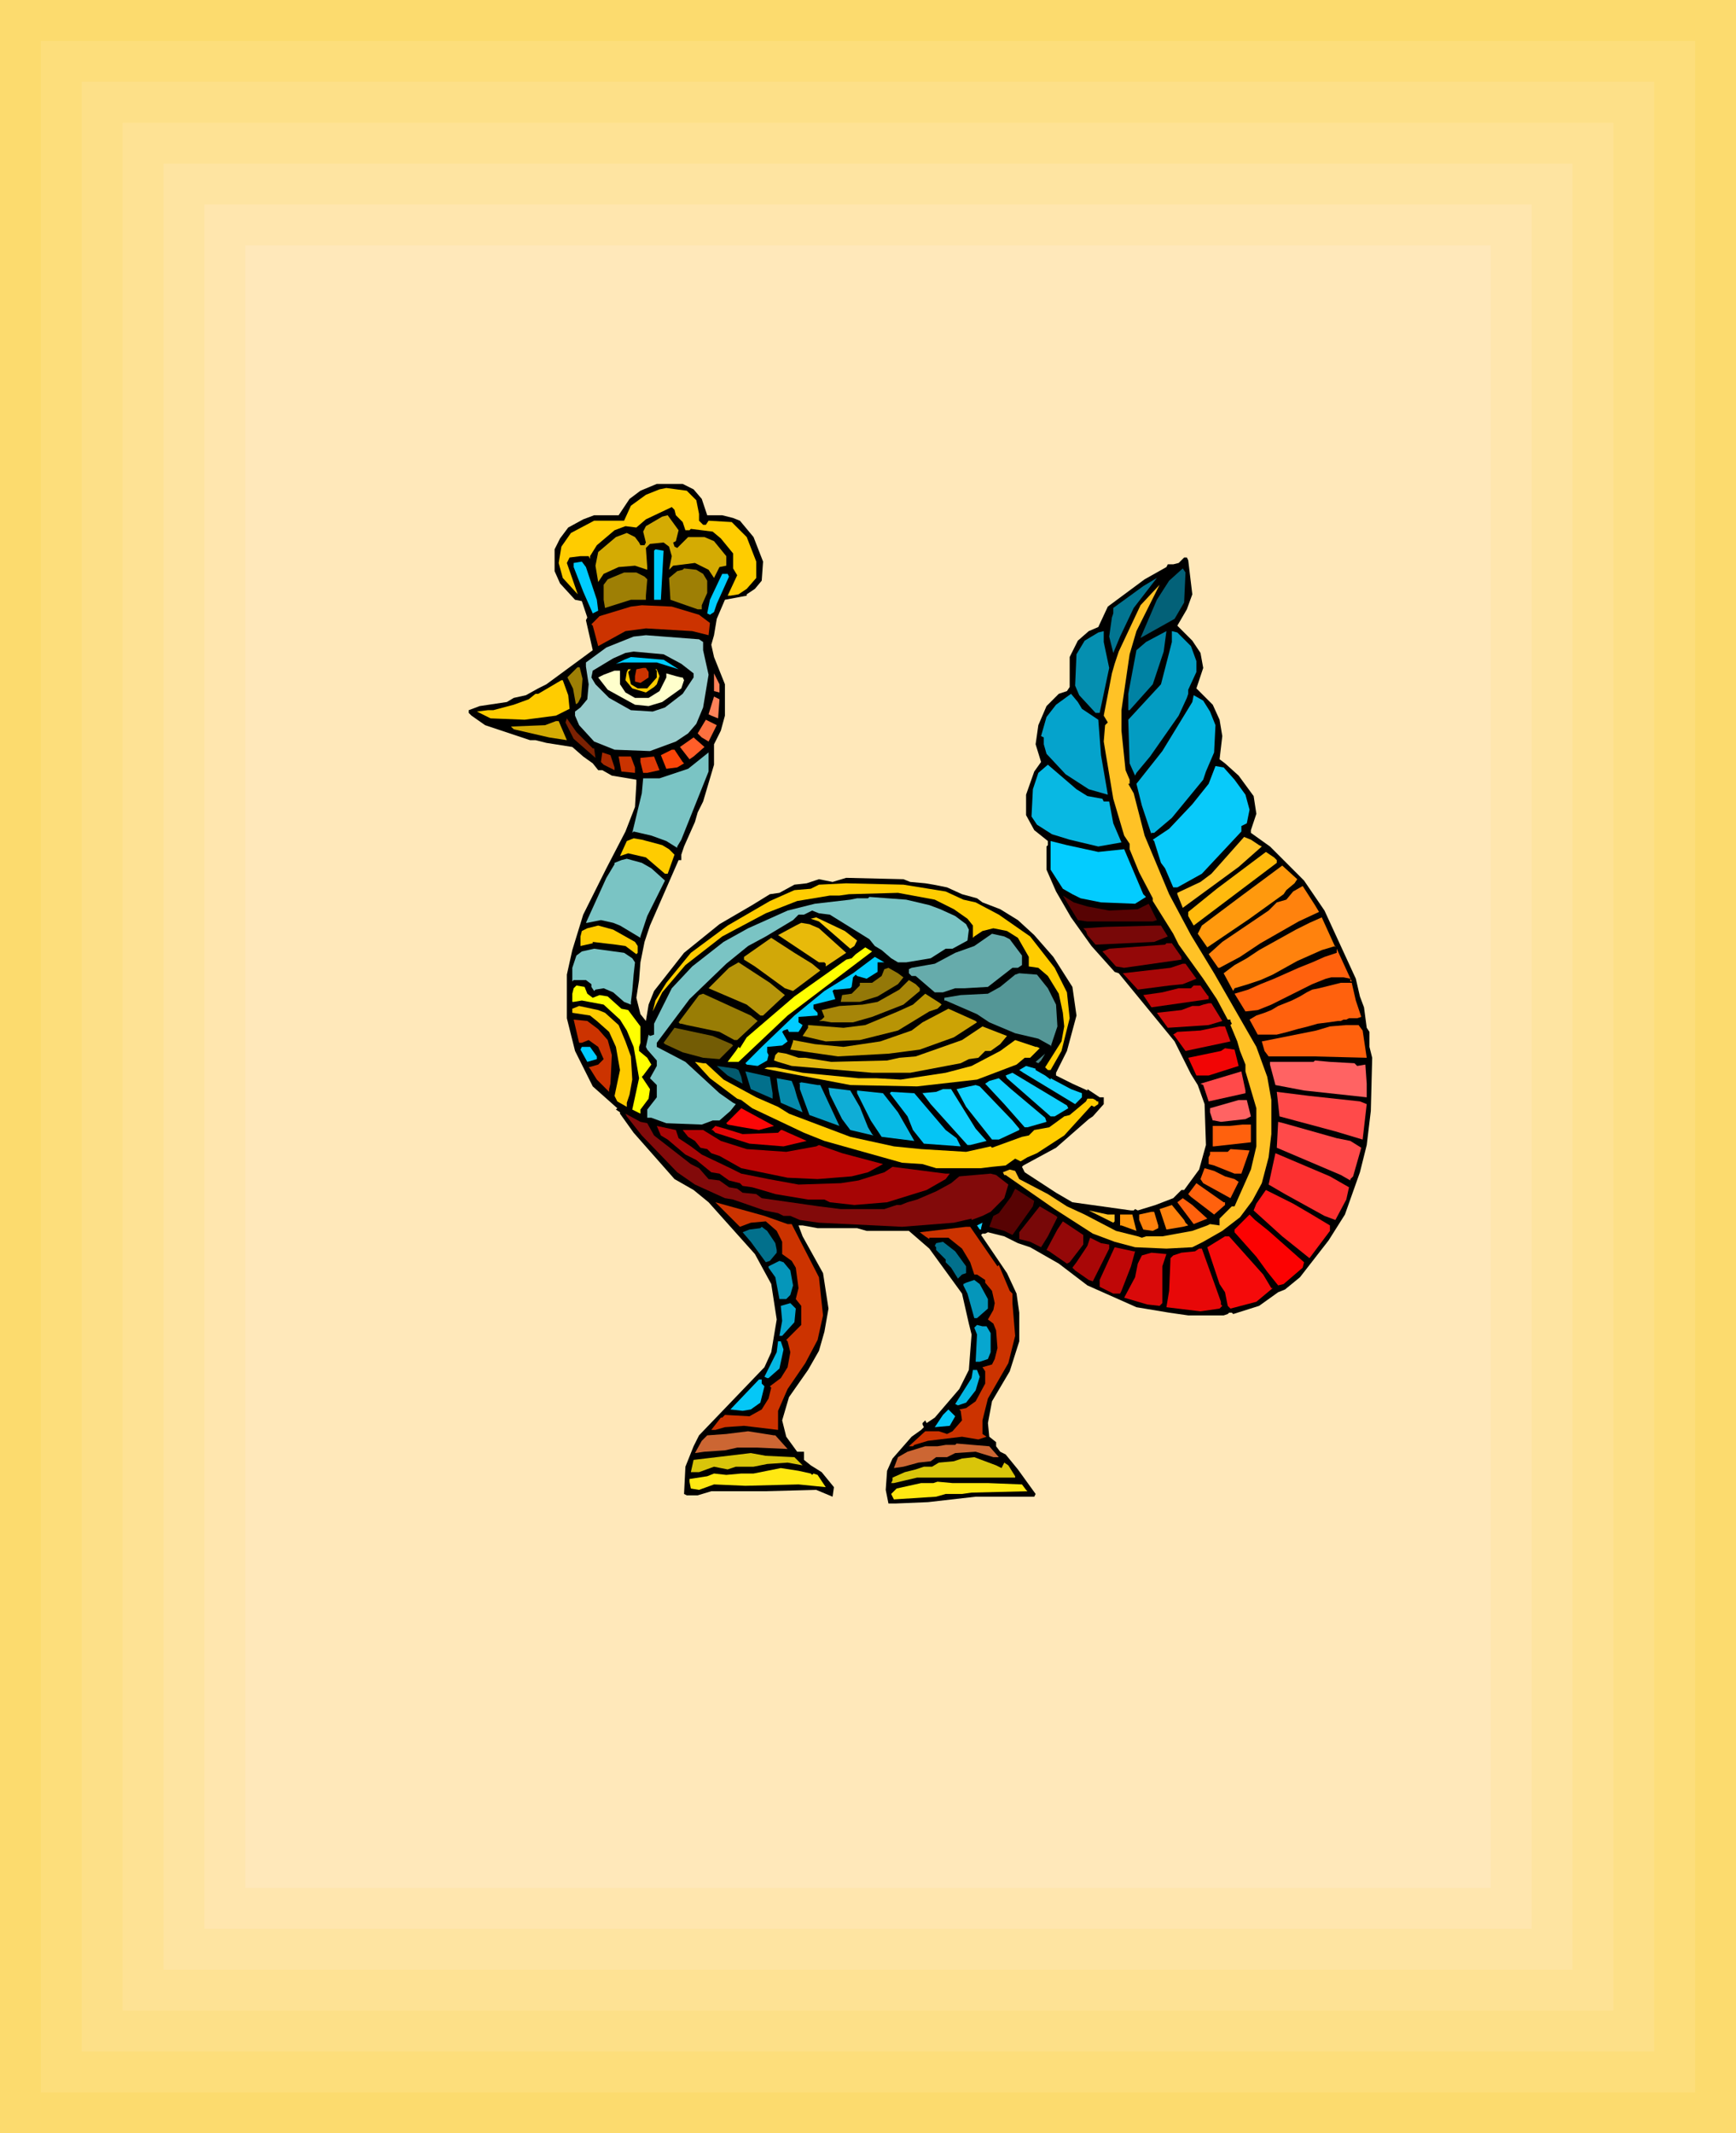 <svg xmlns="http://www.w3.org/2000/svg" fill-rule="evenodd" height="5.214in" preserveAspectRatio="none" stroke-linecap="round" viewBox="0 0 1274 1565" width="4.244in"><style>.pen1{stroke:none}.brush8{fill:#000}.brush9{fill:#fc0}.brush10{fill:#d4ab03}.brush11{fill:#0cf}.brush12{fill:#9e7f05}.brush15{fill:#ffc226}.brush16{fill:#c30}.brush22{fill:#ff8259}.brush30{fill:#7ac4c4}.brush37{fill:#ff990d}.brush38{fill:#ff820d}.brush39{fill:#570303}.brush40{fill:#facc0d}.brush41{fill:#ff610d}.brush43{fill:#780808}.brush46{fill:#940808}.brush47{fill:#ff0}.brush49{fill:#a80707}.brush53{fill:#bf0707}.brush63{fill:#ff6363}.brush65{fill:#12d1ff}.brush66{fill:#02708c}.brush67{fill:#ff4a4a}</style><path class="pen1" style="fill:#fcdb6e" d="M0 0h1274v1565H0V0z"/><path class="pen1" style="fill:#fdde7b" d="M30 30h1214v1505H30V30z"/><path class="pen1" style="fill:#fde088" d="M60 60h1154v1445H60V60z"/><path class="pen1" style="fill:#fee294" d="M90 90h1094v1385H90V90z"/><path class="pen1" style="fill:#fee4a1" d="M120 120h1034v1325H120V120z"/><path class="pen1" style="fill:#ffe6ae" d="M150 150h974v1265H150V150z"/><path class="pen1" style="fill:#ffe8ba" d="M180 180h914v1205H180V180z"/><path class="pen1 brush8" d="m509 359 6 7 4 12h11l8 2 5 2 10 12 7 18-1 14-5 6-6 4v1l-16 3-6 14-2 12-2 7 2 9 8 20v23l-3 11-5 10v15l-8 27-4 8-2 7-8 18-2 6v4h-2l-21 48-4 12-3 15-1 13-2 13 3 12 4 5 2-12 4-10 22-28 26-21 24-14 13-8 7-1 11-6 9-1 9-3 10 2 10-3 42 1 5 2 11 1 6 1 10 2 11 5 11 3 4 3 13 5 13 8 12 11 14 16 14 22 3 21-7 26-8 16v2l12 6 11 5v-1l9 6h3v5l-8 9-3 2-24 21-24 13-1 1 2 4 23 15 12 7 43 6h2l1-1 2 1 13-4 13-5 6-6h2l11-15 5-18-1-30-5-14-5-8-6-12-6-12-9-11-32-39-3-1-17-19-15-21-11-19-7-16v-17l1-1v-3l-10-8-6-11v-15l6-17 5-7-4-13 2-14 6-14 9-9 6-2 2-3v-22l6-12 8-7 7-3 7-15 27-20 16-9 1-2h4l4-1 3-3 1-1h2l1 2 3 25-4 11-7 12 11 11 6 9 2 11-5 15 12 12 5 11 2 12-2 17 4 3 10 9 11 15 2 13-4 12v2l14 10 25 25 15 22 23 50 3 13 3 8 2 15 2 3v11l2 8-1 39-3 25-5 20-11 31-12 19-21 27-11 9-5 2-14 10-19 6-1-1h-2l-1 1-3 1h-26l-14-2-24-4-36-16-21-16-21-12-9-3-2-1-8-4-12-3-2 1h-2l-1 1 19 28 7 15 2 14v21l-7 22-13 22-3 16 1 10 5 4v3l3 4 4 2 9 11 13 18-1 2h-43l-35 4-24 1h-5l-2-10 1-14 4-9 14-16 7-5 2-2-1-2v-1l2-2 1 2 6-4 18-21 7-14 2-26-2-8-5-22-24-33-15-13h-31l-7-2h-29l-11-2h-3l3 8 15 27 4 26-3 17-4 14-8 14-14 20-5 17 3 12 8 11h5v6l5 4 8 5 9 11-1 7-12-5-38 1h-39l-10 3h-8l-2-1 1-20 6-15 4-8 48-50 5-11 4-24-4-26-12-22-34-38-11-9-14-8-30-34-10-14v-1l-3-2 1-1-18-16-13-26-6-24v-32l4-18 8-26 17-34 14-27 7-18 1-17v-3l-18-3-7-4h-3l-4-5-7-5-8-7-19-3-8-2h-4l-33-11-10-7-2-2v-2l8-3 20-3 5-3 9-2 9-5 6-3 34-25-5-22 1-2-4-12-5-1-11-12-4-9v-16l4-8 6-8 11-6 8-3h18l8-12 8-6 12-5h19l8 4z"/><path class="pen1 brush9" d="m511 367 2 10v5l3 3h2l2-3 17 1 11 11 7 18v12l-7 8-6 4-6 1h-2l7-15-3-5v-11l-9-11-6-5-16-2-1 1h-3l-2-6-5-5-1-4-2-2-19 9-7 6-8-1-8 3-13 11-5 8v2l-1-2h-6l-8 1-2 4 8 23-11-12-3-11 2-12 7-10 17-9h22l5-11 11-8 10-4 5-1 15 2 7 7z"/><path class="pen1 brush10" d="m496 397-2 1 1 3 2 1 8-8h12l7 3 9 11v7l-5 1-4 8-4-6-10-5-16 2-3 3 2-10-2-7-4-3-10 1-3 3 1 14v2l-9-3-12 1-11 5-4 6-2-12 2-10 13-11 8-3 6 3 3 4 1 2h3l1-2-2-8 2-4 12-7 4-1 8 11-2 8z"/><path class="pen1 brush11" d="M485 440h-5v-36l1-1 6 1-2 36zm-47 0 1 8-4 2-7-16-7-18v-3l6-1 3 4 8 24z"/><path class="pen1 brush12" d="m516 421 3 5v9l-4 9v3h-3l-20-7-1-16 6-5 4-1 1-1 9 1 5 3z"/><path class="pen1" style="fill:#036178" d="m869 442-7 12-25 14 12-28 9-14 10-9 2 3-1 22z"/><path class="pen1 brush12" d="m473 423 2 2-1 12v3h-11l-19 6-1-6v-11l3-4 12-5h9l6 3z"/><path class="pen1 brush11" d="m535 423-9 20-2 6-3 2-2-1 2-10 9-19h4l1 2z"/><path class="pen1" style="fill:#027591" d="m822 467-5 12-3-12 2-14 1-3v-4l22-16 10-6-17 22-10 21z"/><path class="pen1 brush15" d="m829 480-6 41v15l3 29 3 7v3h-1l4 7 8 31 18 43 16 30 17 28 31 54 8 22 3 17v25l-2 17-5 19-7 13-9 12-13 10-14 8-8 4-19 1-23-1-15-4-16-6-28-18-36-25h-1l-1-2 5-2 4 1 3 6 21 11 14 9 13 6 23 12 16 4 3 1 3-1h12l22-4 11-4 2-1 7 1v-5l9-9h2l12-27 4-17v-28l-8-27v-5l-4-10-2-7-5-12 1-1-1-2v-1h-2l-8-15-10-15-18-25-4-8-15-24v-2l-10-19-7-17v-4l-4-6-8-27-7-42 1-12 2-2-3-5 6-31 2-7 3-9 16-34 14-15-17 34-5 17z"/><path class="pen1 brush16" d="m513 451 8 6-1 9-12-3-34-2-15 2-20 11-4-15-1-1 6-6 23-7 8-1 22 1 20 6z"/><path class="pen1" style="fill:#058fb0" d="m814 490-7 33h-3l-12-13-3-7 1-23 6-10 10-6 4-1v8l4 19z"/><path class="pen1" style="fill:#0082a3" d="m846 502-17 19h-1v-12l6-32 7-6 15-8-2 15-8 24z"/><path class="pen1" style="fill:#039cc2" d="m874 474 4 11v8l-6 13v3l-1 3-6 13-21 30-10 12-1 2-4-9-1-32 24-26 8-31v-8l4 1 10 10z"/><path class="pen1" style="fill:#9cc" d="M516 471v6l4 18-4 24-5 12-6 7-9 6-19 7-26-1-15-6-11-12-3-7v-3l4-3 5-6 1-11-2-13v-3l15-11 10-4 10-4 9-1 39 3 3 2z"/><path class="pen1 brush8" d="m500 487 9 7v3l-8 12-13 10-9 3-16-1-16-9-10-10-3-5 1-5 15-9 9-4 6-1 22 2 13 7z"/><path class="pen1 brush11" d="m498 491-16-5h-25l-5 1 6-3 5-2 24 2 11 7z"/><path class="pen1 brush12" d="m427 498-1 13-2 4-1 1-2-11-4-8 7-7h1l2 8z"/><path fill="none" style="stroke:#9e7f05;stroke-width:1;stroke-linejoin:round" d="m427 498-1 13-2 4-1 1-2-11-4-8 7-7h1l2 8"/><path class="pen1 brush16" d="M476 493v4l-6 4-4-1v-4l1-5 5-1h2l2 3z"/><path class="pen1 brush9" d="m461 493 2 9 5 3h7l7-8v-5l-1-1h1l2 5-2 6-2 2-6 4-10-3-5-6 1-6 1-2h2l-2 2z"/><path class="pen1" style="fill:#ffc" d="m455 502 4 6 7 4h10l8-5 5-10v-3l7 2 4 1h1l1 2-2 6-14 10-10 3-10-1-20-11-7-9 4-2 8-3h4v10z"/><path class="pen1 brush22" d="m528 508-4-1v-13l4 8v6z"/><path class="pen1 brush9" d="m417 510 1 10-10 5-23 3-25-1-10-5 8-1h4l15-4 11-4 5-4h2l17-10h1l4 11z"/><path class="pen1" style="fill:#05a3cc" d="m794 520 12 8 2 26 5 29-14-4-17-11-14-15-2-7v-5l-2-1 4-14 7-9 11-8 5 6 3 5z"/><path class="pen1" style="fill:#05b5e0" d="m888 522 4 10-1 20-6 14-2 6-23 28-13 11h-2v1l-7-21-4-16 19-24 22-36 1-5 7 4 5 8z"/><path class="pen1 brush22" d="m527 527-5-2-2-1 4-13 4 2-1 14z"/><path class="pen1" style="fill:#7a2102" d="M435 549h1l1 7-16-14-6-12 1-3 7 10 12 12z"/><path class="pen1" style="fill:#fc703f" d="m520 544-5-3-3-3 6-10 8 4-6 12z"/><path class="pen1 brush10" d="m416 543-13-2-26-6-2-2 25-1 8-3h2l6 14z"/><path class="pen1" style="fill:#ff5e29" d="m509 555-3 2-7-9 10-7 8 7-8 7z"/><path class="pen1" style="fill:#fa4508" d="m501 559 1 1-5 3-8 1-4-10 8-4h2l6 9z"/><path class="pen1" style="fill:#a62900" d="M451 563v2l-8-4-2-2 1-7 6 2 3 9z"/><path class="pen1 brush30" d="m500 616-3 5v1l-8-5-11-4-13-3-1 1 7-29 1-11h12l21-7 15-12v14l-20 50z"/><path class="pen1" style="fill:#c93300" d="m463 555 3 8v4l-10-1-2-11h9z"/><path class="pen1" style="fill:#e03a05" d="M475 567h-3l-2-8v-3l10-1 4 10-9 2z"/><path class="pen1" style="fill:#08b8e3" d="m798 584 11 2 1 2h4l3 16 6 14-17 3-21-5-13-4-11-7-4-6 1-20 4-12 7-6 21 18 8 5z"/><path class="pen1" style="fill:#08cafa" d="m906 572 8 11 3 11-2 10-4 2v4l-29 31-18 10h-3l-6-14-3-4-5-16-1-1 12-8 17-18 12-15 5-13 6 1 8 9z"/><path class="pen1 brush15" d="m924 620 2 1-17 15-41 30-4-10v-1l17-8 8-6 24-27 5 2 6 4z"/><path class="pen1 brush9" d="m486 620 5 3 4 4-5 14h-2l-14-12-13-3-6 2 5-11 5-2 6 1 15 4z"/><path class="pen1" style="fill:#03ccff" d="m806 625 19-2 14 33 2 2-8 5-25-1-15-3-6-3-7-4-9-14v-21l12 3 23 5z"/><path class="pen1" style="fill:#ffba0d" d="M937 631v2l-61 46-4-7v-3l21-17 36-27 6 4 2 2z"/><path class="pen1 brush30" d="m478 637 10 9-13 26-5 15v1l-15-9-5-2-9-2-10 2h-1l15-33 6-10v-1l5-2 4-1 11 3 7 4z"/><path class="pen1 brush37" d="m950 648-6 5-2 3-25 18-31 21-7-10 3-6 28-21 31-23 11 10-2 3z"/><path class="pen1 brush9" d="m694 654 13 6 9 2 17 9 23 16 18 23 9 18 2 19-6 24-8 14h-2l-2-2 12-19 2-11-1-10-3-14-8-13-7-6-7-1v-7l-8-14-8-5-10-2-8 2-6 4-1 1v-9l-4-5-10-7-14-7-27-5-36 1-7 1h-7l-24 4-23 9-32 17-27 21-17 20-7 14 2-8 8-13 18-22 27-20 31-18 18-8 12-1 6-3 20-1 42 1 31 5z"/><path class="pen1 brush38" d="m968 669-15 7-28 16-15 10-15 8h-1l-7-10 10-9 34-23 6-6 7-2 5-6 7-4 9 14 3 5z"/><path class="pen1 brush39" d="m798 665 16 3 21-1 8-4 6 12-3 1h-48l-7-1-11-18 8 5 10 3z"/><path class="pen1 brush30" d="m682 664 8 3 11 5 8 6 2 4-1 8-11 6h-5l-11 7-18 3h-6l-5-3-7-6-5-3-4-5-29-18-8-1-5-2-6 3h-4l-4 4-20 12-13 7-16 13-27 26-24 32v3l21 11 25 23 10 7 2 1-4 5-8 7h-5l-8 3-26-1-11-4h-3v-6l7-9v-9l-4-4-1-1 5-9v-4l-7-8-1-2 2-9 1 1 3-1v-8l13-26 15-16 23-18 18-10 29-13 20-5 26-3 5-1h8l1-1 27 2 17 4z"/><path class="pen1 brush40" d="m629 690-2 4-3 2-23-20-6-2 4-1 21 10 9 7z"/><path class="pen1 brush38" d="M980 695v-1l-10 3-9 4-9 4-9 5-9 5-9 4-9 3-10 3-1 2-7-13 8-6 9-5 9-6 9-5 9-5 9-5 10-5 9-4 10 22z"/><path class="pen1 brush41" d="M991 720v-2l-5-1h-9l-4 1-10 4-10 5-10 5-10 5-10 4-9 1-8-13 10-3 9-4 10-4 9-4 9-4 10-4 9-4 9-3v-3l11 24h-1z"/><path class="pen1 brush41" d="m995 734 4 12-3 1h-6l-2 1h-2l-2 1h-2l-7 1-8 1-7 2-8 2-7 2-8 2h-14l-6-11 5-3 6-2 5-2 5-3 5-2 5-2 6-3 5-3 4-2 5-1 4-1 4-1 4-1 4-1h8l3 13z"/><path class="pen1" style="fill:#e8ba0a" d="m601 681 20 18-15 10v-2l-1-1h-4l-30-20 13-7 4-2 6 1 7 3z"/><path class="pen1 brush43" d="m857 687-10 4-43 2-6-7-1-3-2-2 16-1 38-1h3l5 8z"/><path class="pen1 brush9" d="m466 691 2 3v5l-1 1-8-6-7-1-17-2v1l-9 2v-7l1-4 4-2 8-2 11 3 16 9z"/><path class="pen1" style="fill:#66abab" d="m741 689 9 12v7l-3 2h-4l-18 14-17 1h-7l-9 3h-6l-14-12h-3l-2-2v-3l2-1 17-3 15-8 14-5 13-9 9 2 4 2z"/><path class="pen1" style="fill:#d1a808" d="m596 707 6 5-20 15-6-2-22-16-8-5v-2l20-14 17 11 13 8z"/><path class="pen1 brush46" d="M867 702v2l-42 6-6-1-9-10-1-1 5-2 41-3 1-1h4l7 10z"/><path class="pen1 brush47" d="m578 745-36 34h-8l6-8 2-3 1 1 5-8 35-30 24-17 14-10 4-1 3-3 7-5 5 3-62 47z"/><path class="pen1 brush30" d="m464 703 2 3-1 9-1 12-1 8v2l-5-2-8-7-7-3-6 1-1 1-2-3v-2l-4-3h-9l-1 1v-10l3-9 4-3 9-2 22 3 6 4z"/><path class="pen1 brush11" d="M645 706h-1v7l-8 5-7-2-1-1-2 2-1 7-1 1-10 1h-2l-1 1 2 6-16 4v3l3 3v2l-14 1v4l3 2-1 2-2 3h-7l-1-2-3 1-1 1 4 7-4 3-11 1v4l1 2-1 4-7 4-8-1-1-1 12-12 24-23 22-18 21-13 16-12 7 4h-4z"/><path class="pen1" style="fill:#b5940a" d="m576 730-16 15h-2l-10-8-28-12 15-15 7-4 23 15 11 9z"/><path class="pen1 brush49" d="m878 718-10 4-10 1-23 3-11-12 35-4 9-3h2l8 11z"/><path class="pen1" style="fill:#947808" d="m663 717-4 5-15 9-13 4h-14l1-5 7-1 6-6v-2h9l7-5 2-5 3-1 7 4 4 3z"/><path class="pen1" style="fill:#549696" d="m769 725 6 12 1 16-5 15v1-2l-9-5-17-4-19-8-9-6-23-10h-1v-2l12-2 20-1 9-5 11-9 3-1 13 1 8 10z"/><path class="pen1" style="fill:#a68508" d="M675 725v2l-12 10-23 9-14 4h-16l-6-1h-3l2-1 2-2-2-5 13-3 17-1 11-2 16-9 7-7 5 3 3 3z"/><path class="pen1 brush47" d="m431 729 4 3 5-2 6 1 10 9 5 1 9 12v12l-1 3v3l6 5 3 5-6 8-1 1 6 9-1 7-6 8v3l-4-2-2-1 5-23-4-23-5-12-5-8-12-11-16-3-6 1h-1v-6l1-4 2-2 6 1 2 5z"/><path class="pen1 brush53" d="m886 730 1 1v2l-42 6-6-9 14-2 12-3h9l2-2h5l5 7z"/><path class="pen1" style="fill:#997d05" d="m556 749-15 14h-2l-11-6-24-5-4-1h-1l-1-1 15-20 3-1 35 16 5 4z"/><path class="pen1" style="fill:#b89405" d="m691 737-3 3-6 2-23 14-28 7-25 1-17-4 4-6v-2l26 2 16-2 24-10 11-5 9-8 11 7 1 1z"/><path class="pen1" style="fill:#cf0b0b" d="m897 749-10 3-30 2-8-11 18-2 8-3h5l3-1 4-1h2l8 13z"/><path class="pen1 brush9" d="m444 743 10 9 5 12 4 11 1 17-2 11-2 6v3l-7-4-2-4 4-19-3-17-5-11-9-8-5-4-13-2v-3l5-2 14 3 5 2z"/><path class="pen1" style="fill:#cca305" d="m717 750-17 11-25 9-23 3-37 2-35-5 1-3 1-3v-1l16 3 21 2 27-4 23-8 8-6 19-10 20 9 1 1z"/><path class="pen1 brush16" d="m439 755 7 8 3 11-1 21-1 4v2l-9-9-5-8-1-1 7-2 4-4-4-9-7-5-5 2h-2l-4-17 10 1 8 6z"/><path class="pen1 brush41" d="m1000 756 3 20-39-1h-33l-3-4-2-7 40-8 10-3 12-1h9l3 4z"/><path class="pen1" style="fill:#e3b80d" d="m734 766-7 5h-4l-5 5-7 1-6 3-37 7h-28l-59-5-10-3-3-1 1-4 2-2 6 1 9 3h5l19 3 41-1 9-2 12-1 34-12 15-10 18 7-5 6z"/><path class="pen1" style="fill:#db0a0a" d="m903 764-33 7-8-11-1-1 3-2 17-1 14-3h4l4 11z"/><path class="pen1" style="fill:#735c05" d="m523 760 14 6 1 1-10 10-12-1-15-4-13-6-1-1 8-11 14 3 14 3z"/><path class="pen1 brush40" d="m761 768 2 1-3 3-4 4h-4l-6 5-29 11-44 5-49-1-63-12 2-1h6l20 4 41 4h13l18 1 33-5 19-5 21-11 11-8 15 5h1z"/><path class="pen1 brush11" d="M438 775v2l-7 2-5-9 1-2h6l5 7z"/><path class="pen1" style="fill:#f20505" d="m909 782-22 7h-9l-6-13 24-5 3-2 7 1 3 12z"/><path class="pen1" style="fill:#478282" d="m762 780-2-1 7-6-3 5-2 2z"/><path class="pen1 brush63" d="m994 780 2 2 6-1 1 14v10l-46-5-21-4-4-15v-2h32l1-1 11 1 18 1z"/><path class="pen1 brush9" d="m518 780 13 12 24 13 16 7 8 5 45 17 32 7 20 2 33 2 18-4 1 1 22-8 5-1 4-4 11-2 11-8 4-1 12-10 1-2h4l2 1 1 1h1v2l-3 2-2-1-20 22-20 13-7 3-5 3-4-2-7 5-10 1-8 1h-33l-10-3-15-1-57-16-15-6-38-18-8-6-3-1-20-15-11-12 6 1h2z"/><path class="pen1" style="fill:#035a6e" d="m542 785 2 5 1 5-11-6-8-7 14 2 2 1z"/><path class="pen1 brush65" d="m760 785 7 4 4 3v-1l15 8 8 3v3l-5 5-38-23-3-2 5-3 7 2v1z"/><path class="pen1 brush66" d="M567 802v4l-16-7-4-13 18 4 2 12z"/><path class="pen1 brush67" d="m914 802-27 6-4-12-2-1 30-9 3 14v2z"/><path class="pen1 brush65" d="m784 813-10 6h-3l-32-28-1-2 5-2 40 24 1 2zm-17 7 1 3-14 4h-2l-15-17-14-15 3-2 7-2 9 8 25 21z"/><path class="pen1" style="fill:#058aab" d="m583 798 2 7 4 11-16-7-2-10-1-8 11 2 2 5z"/><path class="pen1" style="fill:#079ec4" d="m602 796 14 30-22-8-7-19v-4h-1l2-1 12 2h2z"/><path class="pen1 brush65" d="m743 822 5 6v1l-15 7h-5l-19-24-7-13 14-3 3 1 24 25z"/><path class="pen1" style="fill:#0fadd6" d="m631 812 6 15 3 5 1 1-17-4-6-8-9-18-1-5 16 2 7 12z"/><path class="pen1 brush65" d="m716 828 8 9-12 3h-2l-27-30-6-8h-1l11-1 5-2h6l18 29z"/><path class="pen1" style="fill:#07bae5" d="m659 816 12 21-24-3-8-12-10-20v-2l19 2 11 14z"/><path class="pen1" style="fill:#05c5f5" d="m694 829 8 6 3 6-27-2-8-10-4-10-13-17 1-1 17 1 23 27z"/><path class="pen1 brush67" d="m998 808 5 2-3 26-20-6-41-11-2-18 24 3 37 4z"/><path class="pen1 brush63" d="m918 819-4 2-18 2-5-1h-1l-2-6v-3l21-6h6l3 12z"/><path class="pen1" style="fill:#fc0707" d="m557 829-12-2-11-2-1-1 11-11 24 13-11 3z"/><path class="pen1" style="fill:#820a0a" d="m475 824 5 9 9 7 18 14 6 3 7 8 8 1 7 5 6 1 4 3 10 1 4 3 42 6 16 2h32l9-3h3l5-2 7-2 14-6 11-6 6-5 23-2 4 1 9 7-3 10-10 10-6 3-8 3v-1l-13 3-38 3-61-3-14-2-7-3h-5l-4-2-10-2-23-8-6-1-22-10-13-9-26-27-11-14-1-2 11 6 5 1z"/><path class="pen1 brush67" d="m981 835 10 2 8 5-6 21-2 2v1l-7-4-47-20 1-19 4 1 39 11z"/><path class="pen1 brush41" d="m918 838-27 3h-1v-15h12l10-1h6v13z"/><path class="pen1" style="fill:#e00505" d="m545 832 26-1 2-2h1l18 8-17 4-25-2-25-8-2-2h-1l3-3 7 2 13 4z"/><path class="pen1" style="fill:#a60505" d="m498 835 9 6 8 6 21 10 8 4 20 4 22 4 31-1 13-2 19-6 6-4 39 5h3l-3 4-14 8-29 9-24 2-18-2-4-2h-12l-24-4-10-3-7-2-7-1-2-2-8-2-7-5-6-1-11-9-8-4-13-11-5-3-3-7 14 3 2 6z"/><path class="pen1" style="fill:#b80303" d="m529 837 19 6 29 2 22-4 2-1 17 6 30 8-11 6-12 3-25 2-22-1-34-7-16-9-6-2-3-3-5-1-4-5-5-3-4-5h15l13 8z"/><path class="pen1 brush41" d="M911 861h-5l-15-6-4-1v-5l1-2v-2h13l2-2 14 1-6 17z"/><path class="pen1" style="fill:#fc3030" d="m990 871-2 9-8 15-8-3-29-16-12-7 5-23 40 17 14 8z"/><path class="pen1 brush41" d="m899 863 7 2 3 2-5 10-1 2-20-11-2-3 3-8 7 2 8 4zm0 19v2l-8 7-17-13-2-2 6-8 20 14h1z"/><path class="pen1 brush39" d="m758 885-15 21-6-3-11-3 3-8 4-2 9-12 3-6 14 9-1 4z"/><path class="pen1" style="fill:#ff1919" d="m961 890 15 9v4l-15 20-20-16-21-19 2-5 7-10 20 10 12 7z"/><path class="pen1 brush41" d="m886 894-10 4-12-16 4-3 7 5 11 10z"/><path class="pen1 brush16" d="M578 898h3l20 39 3 28-4 18-9 17-13 19-7 16v14l-25-3-14 1-7 2h-3l7-9h1l2-2 18 1 9-5 5-8 2-8-1-1 8-6 5-8 2-11-2-8-1-1 11-11v-14l-4-5 2-8-2-15-3-5-7-5v-9l-4-8-8-7-11 1-8 3-18-18 36 10 17 6z"/><path class="pen1 brush38" d="m870 897 2 2-4 1-12 2-5-15 9-3 9 11 1 2z"/><path class="pen1 brush43" d="m776 893-7 14-5 8-8-4-8-2v-5l15-19 12 7 1 1z"/><path class="pen1 brush15" d="M818 891v5l-1 1-18-9 14 3h5z"/><path class="pen1 brush38" d="M850 899v2l-4 2-7-1-3-7v-4l9-2h2l3 10z"/><path class="pen1 brush37" d="m834 903-11-4h-1v-8h9l3 12z"/><path class="pen1" style="fill:#fc0202" d="m931 903 26 23-1 4-14 12-4 1-8-10-8-11-16-18v-2l11-11 4 4 10 8z"/><path class="pen1 brush46" d="m795 913-10 13-2 1-13-9-2-1 8-15 4-6 15 10v7z"/><path class="pen1 brush65" d="M720 902h-1l-2-3 4-2-1 4v1z"/><path class="pen1 brush66" d="m569 912 1 5v2l-5 6-3 1-11-15-6-7 5-2 8-1 1-1 4 3 6 9z"/><path class="pen1 brush16" d="m732 929 1-1 8 19 2 2v7l2 24-5 20-15 26-4 16v10l3 2-6 2-12-2-25 3-10 3-1 1h-3l12-11h10l6 2 4-2 7-8-1-7-1-1 5-1 7-5 7-13v-9l-2-3 7-2 2-4 2-8-1-13-2-5-4-3 4-7 1-5-2-9-5-6v-2l-6-4h-2l-3-9-6-10-10-8h-14v1l-3-2-4-3 34-4h3l20 29z"/><path class="pen1" style="fill:#f50a0a" d="m927 935 6 10h1l-12 10-19 5-2-2-2-10-4-6-9-27 13-8h3l25 28z"/><path class="pen1 brush49" d="M814 913v3l-12 24-3-1-10-7-2-2 3-4 8-12 2-6 8 4 6 1z"/><path class="pen1 brush66" d="M709 929v5l-3 1-2 2-1 1-5-8-4-4v-2l-7-7v-2l-1-1 1-2 5-1 9 7 8 11z"/><path class="pen1 brush53" d="m833 918-3 11-7 18-1 2h-5l-10-5v-5l11-24 14 3h1z"/><path class="pen1" style="fill:#e80808" d="m891 941 5 14v2l1 1-2 2-14 2-25-3 2-12 1-24 2-2 6-2 10-1 3-2h2l9 25z"/><path class="pen1" style="fill:#d90a0a" d="M853 929v27l-2 2-9-1-17-5 8-15 2-10 3-6 7-2 11 1-3 9z"/><path class="pen1" d="m580 932 2 11-2 7-3 3h-5l-3-16-5-7v-1l8-4 3 1 5 6zm145 21v7l-8 7h-2l-5-18-3-6v-1l2-1 6-2 4 3 6 11z" style="fill:#0596ba"/><path class="pen1" d="m583 970-9 10h-2l2-11-1-11 7-2 4 4-1 10zm141 3 3 5v14l-2 5-6 2h-3l1-20-2-5 2-2 4 1h3z" style="fill:#06a6cf"/><path class="pen1" d="m575 990-3 14-8 7h-1l-2-1 9-18 1-8h2l2 6zm144 20-3 10-7 9-6 2-2-1 12-19 1-6h3l2 5z" style="fill:#05b8e3"/><path class="pen1" d="m559 1015 2 2-3 12-7 5-6 1-9-1 21-22h2v3zm138 31-11 1 6-9 4-4 5 5-4 7z" style="fill:#05c7f7"/><path class="pen1" d="m569 1053 9 10-22-1h-15l-9 2-15 1-7 1 5-9 4-4 14-1 16-2 19 3h1zm164 16h-4l-13-4-15 1-6 3h-8l-4 3-9 1-11 3-7 1 3-8 7-4 13-4h9l6-1h7l1-1 24 2 7 8z" style="fill:#c63"/><path class="pen1" d="m583 1069 6 6-11-2-15 1-10 2h-13l-6 2-10-2-11 4h-6l2-9 42-5 11 2 21 1zm152 8 2-4 3 2 5 8v1h-72l-17 4h-2l1-2v-2l9-4 8-2 6-2h6l5-3 11-1 6-2 9-1 16 6 4 2z" style="fill:#d9c50a"/><path class="pen1" d="m595 1081 1 1 1-1 3 1 6 9-20-2-39 1-23-1-11 4-6-1-1-5v-2l13-2 5-2 9 1 11-1h9l20-4 13 2 9 2zm119 7h11l25 1 3 4 1 1-41 1-7 1h-12l-7 2-31 2-2-4 4-4 18-4h9l3-1 11 1h15z" style="fill:#ffe812"/></svg>
